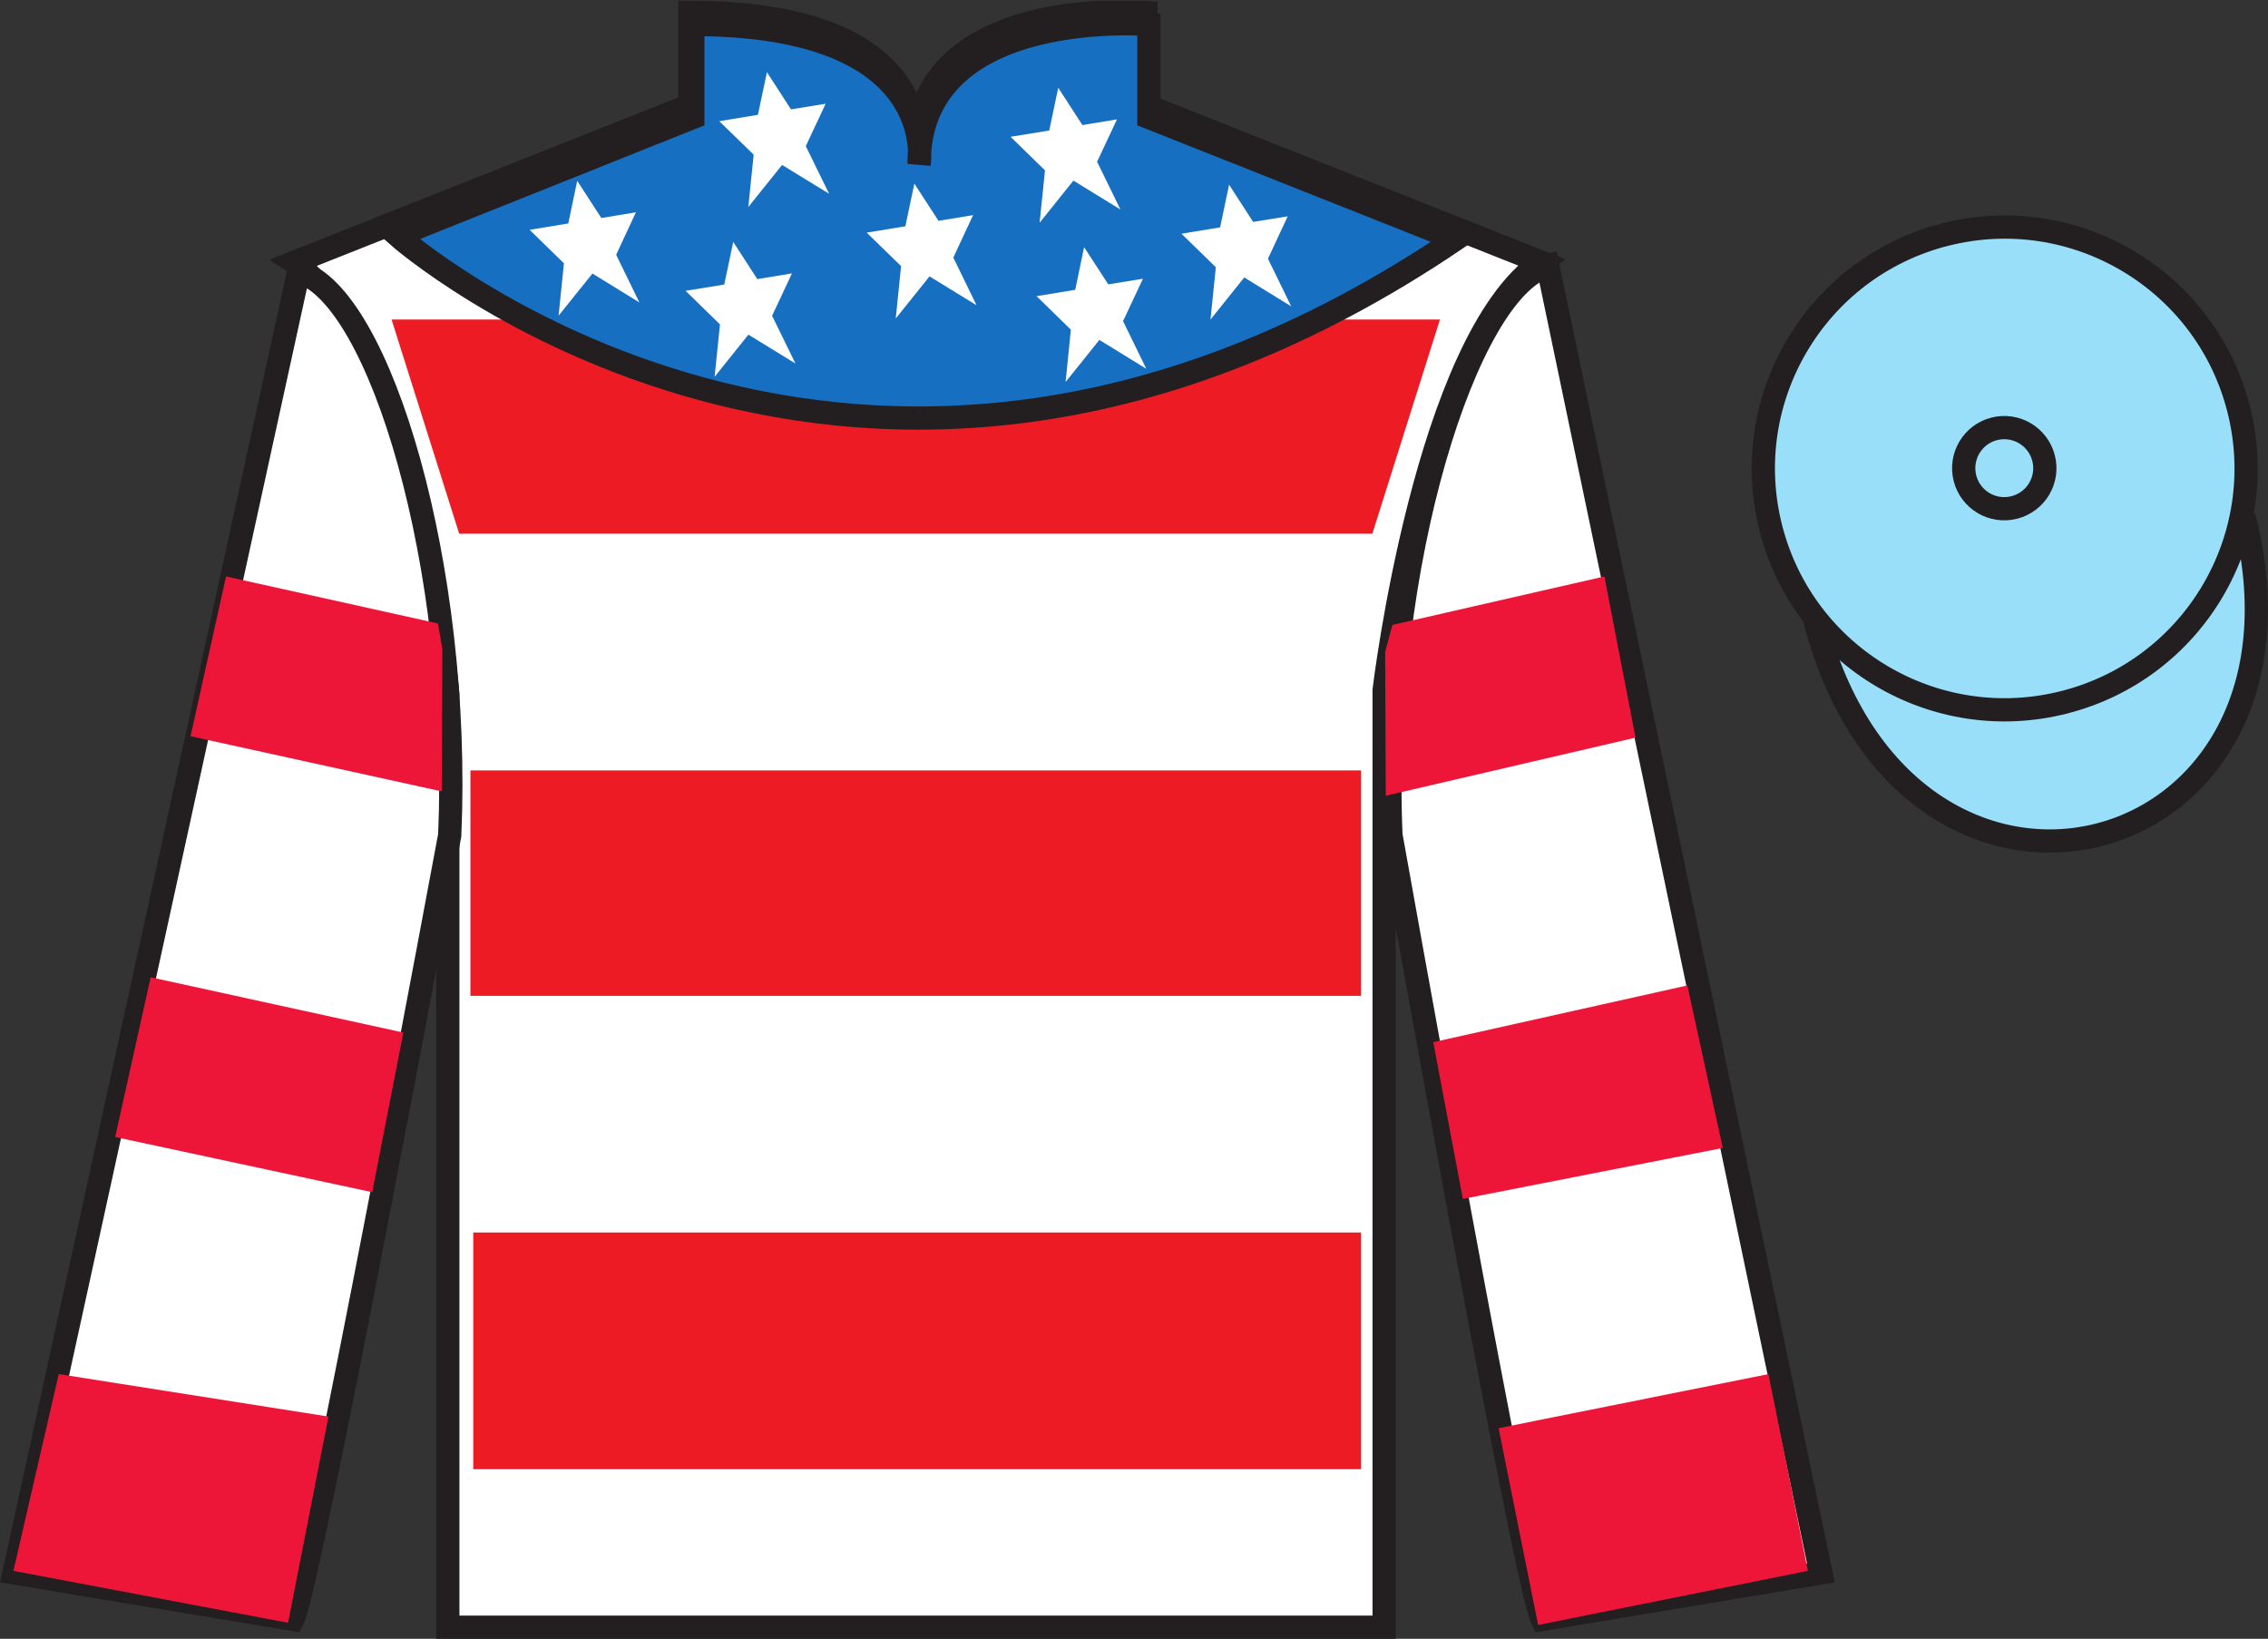 <?xml version="1.0" encoding="UTF-8"?>
<svg xmlns="http://www.w3.org/2000/svg" xmlns:xlink="http://www.w3.org/1999/xlink" width="97.59pt" height="70.53pt" viewBox="0 0 97.59 70.53" version="1.1">
<rect x="0" y="0" width="97.59" height="70.53" fill="#333333" stroke="none"/>
<defs>
<clipPath id="clip1">
  <path d="M 0 70.531 L 97.59 70.531 L 97.59 0.031 L 0 0.031 L 0 70.531 Z M 0 70.531 "/>
</clipPath>
</defs>
<g id="surface0">
<g clip-path="url(#clip1)" clip-rule="nonzero">
<path style=" stroke:none;fill-rule:nonzero;fill:rgb(100%,100%,100%);fill-opacity:1;" d="M 12.684 11.281 C 12.684 11.281 17.77 14.531 19.27 29.863 C 19.27 29.863 19.27 44.863 19.27 70.031 L 59.559 70.031 L 59.559 29.695 C 59.559 29.695 61.352 14.695 66.309 11.281 L 49.309 4.531 L 49.309 0.531 C 49.309 0.531 39.418 -0.305 39.418 6.531 C 39.418 6.531 40.434 0.531 29.684 0.531 L 29.684 4.531 L 12.684 11.281 "/>
<path style="fill:none;stroke-width:10;stroke-linecap:butt;stroke-linejoin:miter;stroke:rgb(13.73%,12.16%,12.549%);stroke-opacity:1;stroke-miterlimit:4;" d="M 126.836 592.487 C 126.836 592.487 177.695 559.987 192.695 406.667 C 192.695 406.667 192.695 256.667 192.695 4.987 L 595.586 4.987 L 595.586 408.347 C 595.586 408.347 613.516 558.347 663.086 592.487 L 493.086 659.987 L 493.086 699.987 C 493.086 699.987 394.18 708.347 394.18 639.987 C 394.18 639.987 404.336 699.987 296.836 699.987 L 296.836 659.987 L 126.836 592.487 Z M 126.836 592.487 " transform="matrix(0.1,0,0,-0.1,0,70.53)"/>
<path style=" stroke:none;fill-rule:nonzero;fill:rgb(100%,100%,100%);fill-opacity:1;" d="M 12.602 69.695 C 13.352 68.195 19.352 35.945 19.352 35.945 C 19.852 24.445 16.352 12.695 12.852 11.695 L 0.602 67.695 L 12.602 69.695 "/>
<path style="fill:none;stroke-width:10;stroke-linecap:butt;stroke-linejoin:miter;stroke:rgb(13.73%,12.16%,12.549%);stroke-opacity:1;stroke-miterlimit:4;" d="M 126.016 8.347 C 133.516 23.347 193.516 345.847 193.516 345.847 C 198.516 460.847 163.516 578.347 128.516 588.347 L 6.016 28.347 L 126.016 8.347 Z M 126.016 8.347 " transform="matrix(0.1,0,0,-0.1,0,70.53)"/>
<path style=" stroke:none;fill-rule:nonzero;fill:rgb(100%,100%,100%);fill-opacity:1;" d="M 78.352 67.695 L 66.602 11.445 C 63.102 12.445 59.352 24.445 59.852 35.945 C 59.852 35.945 65.602 68.195 66.352 69.695 L 78.352 67.695 "/>
<path style="fill:none;stroke-width:10;stroke-linecap:butt;stroke-linejoin:miter;stroke:rgb(13.73%,12.16%,12.549%);stroke-opacity:1;stroke-miterlimit:4;" d="M 783.516 28.347 L 666.016 590.847 C 631.016 580.847 593.516 460.847 598.516 345.847 C 598.516 345.847 656.016 23.347 663.516 8.347 L 783.516 28.347 Z M 783.516 28.347 " transform="matrix(0.1,0,0,-0.1,0,70.53)"/>
<path style="fill-rule:nonzero;fill:rgb(60.002%,87.137%,97.493%);fill-opacity:1;stroke-width:10;stroke-linecap:butt;stroke-linejoin:miter;stroke:rgb(13.73%,12.16%,12.549%);stroke-opacity:1;stroke-miterlimit:4;" d="M 780.703 439.245 C 820.391 283.62 1004.336 331.198 965.547 483.191 " transform="matrix(0.1,0,0,-0.1,0,70.53)"/>
<path style=" stroke:none;fill-rule:nonzero;fill:rgb(92.941%,10.979%,14.119%);fill-opacity:1;" d="M 16.848 13.75 L 61.961 13.75 L 59.051 22.969 L 19.758 22.969 L 16.848 13.75 "/>
<path style=" stroke:none;fill-rule:nonzero;fill:rgb(92.941%,10.979%,14.119%);fill-opacity:1;" d="M 20.242 42.859 L 58.566 42.859 L 58.566 33.156 L 20.242 33.156 L 20.242 42.859 Z M 20.242 42.859 "/>
<path style=" stroke:none;fill-rule:nonzero;fill:rgb(92.941%,10.979%,14.119%);fill-opacity:1;" d="M 20.363 63.23 L 58.566 63.23 L 58.566 53.043 L 20.363 53.043 L 20.363 63.23 Z M 20.363 63.23 "/>
<path style=" stroke:none;fill-rule:nonzero;fill:rgb(60.002%,87.137%,97.493%);fill-opacity:1;" d="M 88.828 30.223 C 94.387 28.805 97.742 23.152 96.324 17.594 C 94.906 12.035 89.25 8.68 83.691 10.098 C 78.137 11.516 74.781 17.172 76.199 22.73 C 77.617 28.285 83.27 31.645 88.828 30.223 "/>
<path style="fill:none;stroke-width:10;stroke-linecap:butt;stroke-linejoin:miter;stroke:rgb(13.73%,12.16%,12.549%);stroke-opacity:1;stroke-miterlimit:4;" d="M 888.281 403.073 C 943.867 417.253 977.422 473.777 963.242 529.362 C 949.062 584.948 892.5 618.503 836.914 604.323 C 781.367 590.144 747.812 533.581 761.992 477.995 C 776.172 422.448 832.695 388.855 888.281 403.073 Z M 888.281 403.073 " transform="matrix(0.1,0,0,-0.1,0,70.53)"/>
<path style=" stroke:none;fill-rule:nonzero;fill:rgb(60.002%,87.137%,97.493%);fill-opacity:1;" d="M 86.672 21.84 C 87.609 21.602 88.172 20.652 87.934 19.719 C 87.695 18.785 86.746 18.219 85.809 18.457 C 84.875 18.695 84.312 19.648 84.551 20.582 C 84.789 21.516 85.738 22.078 86.672 21.84 "/>
<path style="fill:none;stroke-width:10;stroke-linecap:butt;stroke-linejoin:miter;stroke:rgb(13.73%,12.16%,12.549%);stroke-opacity:1;stroke-miterlimit:4;" d="M 866.719 486.902 C 876.094 489.284 881.719 498.777 879.336 508.113 C 876.953 517.448 867.461 523.112 858.086 520.73 C 848.75 518.347 843.125 508.816 845.508 499.48 C 847.891 490.144 857.383 484.519 866.719 486.902 Z M 866.719 486.902 " transform="matrix(0.1,0,0,-0.1,0,70.53)"/>
<path style=" stroke:none;fill-rule:nonzero;fill:rgb(92.863%,8.783%,22.277%);fill-opacity:1;" d="M 12.395 69.84 L 14.133 60.965 L 2.527 59.137 L 0.578 67.605 L 12.395 69.84 "/>
<path style=" stroke:none;fill-rule:nonzero;fill:rgb(92.863%,8.783%,22.277%);fill-opacity:1;" d="M 66.184 69.934 L 64.484 61.465 L 76.094 59.137 L 77.793 67.605 L 66.184 69.934 "/>
<path style=" stroke:none;fill-rule:nonzero;fill:rgb(92.863%,8.783%,22.277%);fill-opacity:1;" d="M 16.016 51.309 L 17.355 44.438 L 6.484 42.059 L 4.957 48.934 L 16.016 51.309 "/>
<path style=" stroke:none;fill-rule:nonzero;fill:rgb(92.863%,8.783%,22.277%);fill-opacity:1;" d="M 19.008 34.059 L 19.035 27.938 L 18.844 26.832 L 9.727 24.809 L 8.199 31.684 L 19.008 34.059 "/>
<path style=" stroke:none;fill-rule:nonzero;fill:rgb(92.863%,8.783%,22.277%);fill-opacity:1;" d="M 62.945 51.598 L 61.672 44.852 L 72.605 42.41 L 74.129 49.406 L 62.945 51.598 "/>
<path style=" stroke:none;fill-rule:nonzero;fill:rgb(92.863%,8.783%,22.277%);fill-opacity:1;" d="M 59.629 34.246 L 59.602 28.062 L 59.914 26.895 L 69.035 24.809 L 70.375 31.746 L 59.629 34.246 "/>
<path style=" stroke:none;fill-rule:nonzero;fill:rgb(9.02%,43.529%,75.491%);fill-opacity:1;" d="M 62.637 10.297 L 49.438 5.055 L 49.438 1.055 C 49.438 1.055 39.547 0.219 39.547 7.055 C 39.547 7.055 40.562 1.055 29.812 1.055 L 29.812 5.055 L 17.102 10.137 C 17.102 10.137 36.922 27.703 62.637 10.297 "/>
<path style="fill:none;stroke-width:10;stroke-linecap:butt;stroke-linejoin:miter;stroke:rgb(13.73%,12.16%,12.549%);stroke-opacity:1;stroke-miterlimit:4;" d="M 626.367 602.331 L 494.375 654.753 L 494.375 694.753 C 494.375 694.753 395.469 703.112 395.469 634.753 C 395.469 634.753 405.625 694.753 298.125 694.753 L 298.125 654.753 L 171.016 603.933 C 171.016 603.933 369.219 428.269 626.367 602.331 Z M 626.367 602.331 " transform="matrix(0.1,0,0,-0.1,0,70.53)"/>
<path style=" stroke:none;fill-rule:nonzero;fill:rgb(100%,100%,100%);fill-opacity:1;" d="M 52.887 7.949 L 52.5 9.785 L 50.836 10.059 L 52.316 11.5 L 52.086 13.754 L 53.539 11.941 L 55.559 13.184 L 54.559 11.133 L 55.41 9.309 L 53.922 9.551 L 52.887 7.949 "/>
<path style=" stroke:none;fill-rule:nonzero;fill:rgb(100%,100%,100%);fill-opacity:1;" d="M 46.648 10.637 L 46.266 12.473 L 44.602 12.746 L 46.078 14.188 L 45.852 16.441 L 47.305 14.629 L 49.324 15.871 L 48.324 13.82 L 49.18 11.996 L 47.688 12.238 L 46.648 10.637 "/>
<path style=" stroke:none;fill-rule:nonzero;fill:rgb(100%,100%,100%);fill-opacity:1;" d="M 39.344 7.902 L 38.957 9.738 L 37.293 10.012 L 38.773 11.453 L 38.543 13.707 L 39.996 11.895 L 42.02 13.137 L 41.02 11.086 L 41.871 9.258 L 40.383 9.504 L 39.344 7.902 "/>
<path style=" stroke:none;fill-rule:nonzero;fill:rgb(100%,100%,100%);fill-opacity:1;" d="M 33 3.105 L 32.613 4.941 L 30.949 5.215 L 32.43 6.656 L 32.199 8.91 L 33.652 7.098 L 35.676 8.34 L 34.672 6.289 L 35.527 4.465 L 34.035 4.707 L 33 3.105 "/>
<path style=" stroke:none;fill-rule:nonzero;fill:rgb(100%,100%,100%);fill-opacity:1;" d="M 31.551 10.41 L 31.164 12.246 L 29.5 12.516 L 30.98 13.961 L 30.75 16.215 L 32.203 14.402 L 34.227 15.645 L 33.223 13.59 L 34.078 11.766 L 32.586 12.012 L 31.551 10.41 "/>
<path style=" stroke:none;fill-rule:nonzero;fill:rgb(100%,100%,100%);fill-opacity:1;" d="M 24.836 7.781 L 24.453 9.617 L 22.789 9.891 L 24.266 11.332 L 24.035 13.586 L 25.492 11.773 L 27.512 13.016 L 26.512 10.965 L 27.363 9.137 L 25.875 9.383 L 24.836 7.781 "/>
<path style=" stroke:none;fill-rule:nonzero;fill:rgb(100%,100%,100%);fill-opacity:1;" d="M 45.535 3.777 L 45.148 5.617 L 43.484 5.887 L 44.965 7.332 L 44.734 9.586 L 46.188 7.773 L 48.211 9.016 L 47.207 6.961 L 48.062 5.137 L 46.574 5.383 L 45.535 3.777 "/>
</g>
</g>
</svg>
